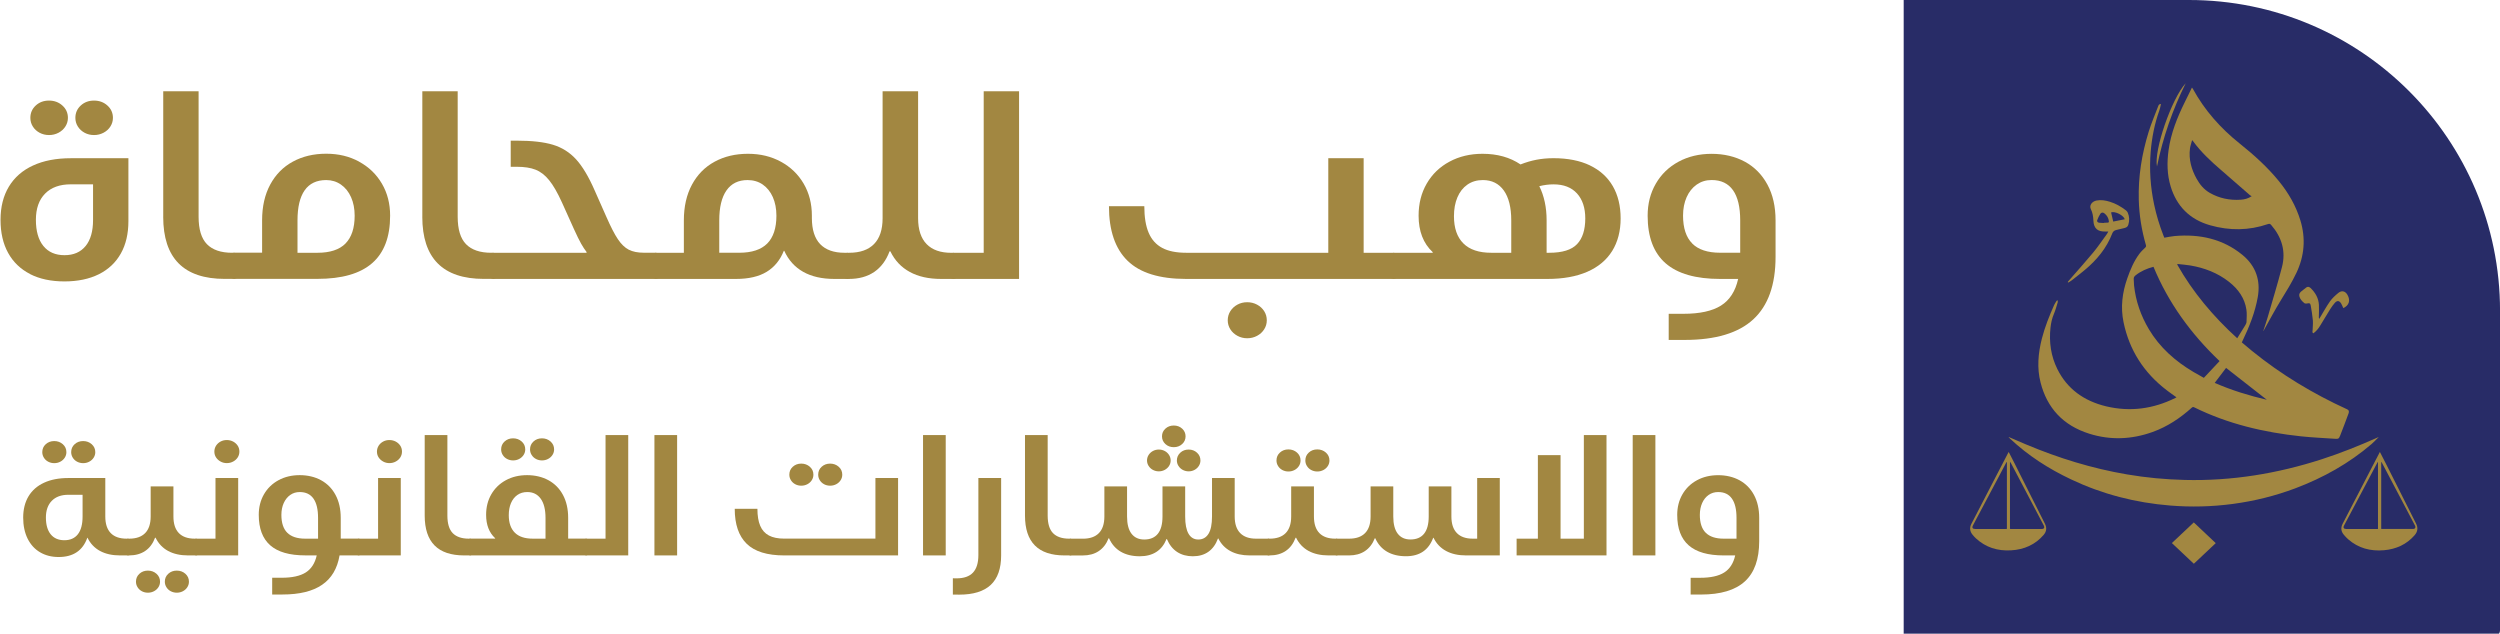 <?xml version="1.0" encoding="UTF-8"?>
<svg id="Layer_1" data-name="Layer 1" xmlns="http://www.w3.org/2000/svg" viewBox="0 0 704.2 178.5">
    <defs>
        <style>
            .cls-1 {
                fill: #282c67;
            }

            .cls-1, .cls-2 {
                stroke-width: 0px;
            }

            .cls-2 {
                fill: #a28741;
            }
        </style>
    </defs>
    <g>
        <path class="cls-2" d="m8.48,77.19c-2.7-1.38-4.76-3.36-6.19-5.95-1.43-2.59-2.14-5.69-2.14-9.31s.78-6.76,2.35-9.36c1.57-2.6,3.84-4.59,6.81-5.95,2.97-1.37,6.52-2.05,10.64-2.05h16.22v17.73c0,3.54-.71,6.58-2.14,9.12-1.43,2.54-3.49,4.48-6.19,5.83-2.7,1.34-5.93,2.02-9.69,2.02s-6.99-.69-9.69-2.07Zm2.68-39.79c-.8-.43-1.44-1.01-1.91-1.76-.47-.74-.7-1.56-.7-2.44,0-1.39.51-2.55,1.52-3.48,1.01-.93,2.26-1.39,3.73-1.39s2.74.46,3.77,1.39c1.04.93,1.56,2.09,1.56,3.48,0,.88-.24,1.69-.72,2.44-.48.75-1.13,1.33-1.94,1.76-.82.43-1.71.64-2.66.64s-1.84-.21-2.65-.64Zm12.95,31.91c1.4-1.72,2.1-4.17,2.1-7.35v-10.04h-6.26c-3.11,0-5.53.87-7.25,2.62-1.73,1.75-2.59,4.21-2.59,7.38s.7,5.63,2.1,7.36c1.4,1.73,3.38,2.6,5.95,2.6s4.55-.86,5.95-2.58Zm-.27-31.91c-.8-.43-1.44-1.01-1.91-1.76-.47-.74-.7-1.56-.7-2.44,0-1.39.51-2.55,1.52-3.48s2.26-1.39,3.73-1.39,2.74.46,3.77,1.39c1.04.93,1.56,2.09,1.56,3.48,0,.88-.24,1.69-.72,2.44-.48.75-1.13,1.33-1.95,1.76-.82.43-1.71.64-2.66.64s-1.84-.21-2.65-.64Z"/>
        <path class="cls-2" d="m45.98,61.05V25.7h9.96v35.35c0,3.54.78,6.12,2.35,7.73,1.57,1.61,3.94,2.42,7.1,2.42h.54l1.17.4v6.59l-1.17.37h-2.61c-11.57,0-17.35-5.84-17.35-17.51Z"/>
        <path class="cls-2" d="m101.16,45.55c2.74,1.49,4.88,3.55,6.42,6.19,1.54,2.64,2.31,5.64,2.31,9.01,0,5.98-1.69,10.45-5.08,13.39-3.38,2.94-8.51,4.41-15.38,4.41h-23.5l-1.17-.37v-6.63l1.17-.37h7.9v-9.12c0-3.88.76-7.24,2.28-10.06,1.52-2.82,3.64-4.98,6.38-6.47,2.74-1.49,5.87-2.23,9.39-2.23s6.54.75,9.28,2.23Zm-3.85,23.04c1.72-1.73,2.59-4.35,2.59-7.84,0-1.95-.34-3.69-1.01-5.2-.67-1.51-1.62-2.7-2.84-3.55-1.22-.85-2.61-1.28-4.16-1.28-2.7,0-4.72.96-6.07,2.88-1.35,1.92-2.02,4.74-2.02,8.48v9.12h5.64c3.53,0,6.15-.87,7.88-2.6Z"/>
        <path class="cls-2" d="m118.96,61.05V25.7h9.96v35.35c0,3.54.78,6.12,2.35,7.73,1.57,1.61,3.94,2.42,7.1,2.42h.54l1.17.4v6.59l-1.17.37h-2.61c-11.57,0-17.35-5.84-17.35-17.51Z"/>
        <path class="cls-2" d="m185.91,71.57v6.63l-1.17.37h-45.82l-1.17-.37v-6.63l1.17-.37h26.3v-.22c-.49-.63-1.01-1.42-1.54-2.36-.53-.94-1.21-2.33-2.04-4.16l-3.35-7.44c-1.24-2.73-2.44-4.82-3.6-6.25-1.15-1.43-2.43-2.42-3.83-2.97-1.4-.55-3.16-.82-5.29-.82h-1.71v-7.36h1.71c4.23,0,7.62.38,10.17,1.15,2.55.77,4.73,2.14,6.54,4.12,1.8,1.98,3.55,4.9,5.23,8.76l3.31,7.47c1.22,2.78,2.29,4.87,3.23,6.26.93,1.39,1.95,2.38,3.05,2.95,1.1.57,2.54.86,4.3.86h3.35l1.17.37Z"/>
        <path class="cls-2" d="m239.82,71.64v6.56l-1.17.37h-3.62c-3.5,0-6.43-.67-8.79-2-2.36-1.33-4.14-3.3-5.33-5.92h-.12c-1.04,2.61-2.65,4.59-4.84,5.92-2.19,1.33-5.06,2-8.62,2h-22.6l-1.17-.37v-6.63l1.17-.37h7.9v-9.12c0-3.88.76-7.24,2.28-10.06,1.52-2.82,3.64-4.98,6.38-6.47,2.74-1.49,5.87-2.23,9.39-2.23s6.54.75,9.28,2.23c2.74,1.49,4.88,3.55,6.42,6.19,1.54,2.64,2.31,5.64,2.31,9.01v.66c0,3.27.78,5.72,2.33,7.35,1.56,1.62,3.84,2.44,6.85,2.44h.78l1.17.44Zm-23.71-3.04c1.72-1.73,2.59-4.35,2.59-7.84,0-1.98-.34-3.72-1.01-5.24-.67-1.51-1.62-2.69-2.84-3.54-1.22-.84-2.65-1.26-4.28-1.26-2.59,0-4.57.97-5.93,2.91-1.36,1.94-2.04,4.76-2.04,8.44v9.12h5.64c3.53,0,6.15-.87,7.88-2.6Z"/>
        <path class="cls-2" d="m269.74,71.64v6.56l-1.17.37h-3.5c-3.45,0-6.38-.65-8.79-1.96-2.41-1.31-4.24-3.24-5.48-5.81h-.23c-.96,2.56-2.41,4.5-4.34,5.81s-4.3,1.96-7.1,1.96h-.47l-1.17-.37v-6.63l1.17-.37h.54c3.06,0,5.39-.82,7-2.46,1.61-1.64,2.41-4.07,2.41-7.29V25.7h10v35.76c0,3.22.8,5.65,2.39,7.29,1.59,1.64,3.91,2.46,6.94,2.46h.62l1.17.44Z"/>
        <path class="cls-2" d="m287.05,25.7v52.87h-18.48l-1.17-.37v-6.63l1.17-.37h8.52V25.7h9.96Z"/>
        <path class="cls-2" d="m393.75,71.57v6.63l-1.17.37h-58.47c-7.49,0-12.99-1.7-16.49-5.11s-5.25-8.53-5.25-15.37h9.96c0,3.08.41,5.58,1.23,7.49.82,1.92,2.09,3.33,3.81,4.25s3.97,1.37,6.75,1.37h40.03v-26.63h9.96v26.63h8.48l1.17.37Zm-45.18,23.03c-.84-.45-1.51-1.06-2-1.83-.49-.77-.74-1.62-.74-2.55s.25-1.81.74-2.58c.49-.77,1.15-1.38,1.98-1.83.83-.45,1.75-.68,2.76-.68s1.94.23,2.78.68c.84.45,1.51,1.06,2,1.83.49.77.74,1.63.74,2.58s-.25,1.78-.74,2.55c-.49.77-1.16,1.38-2,1.83-.84.45-1.77.68-2.78.68s-1.9-.23-2.74-.68Z"/>
        <path class="cls-2" d="m447.86,46.6c2.83,1.36,4.97,3.3,6.44,5.84,1.46,2.54,2.2,5.57,2.2,9.09s-.8,6.63-2.39,9.18c-1.6,2.55-3.93,4.5-7,5.84-3.07,1.34-6.81,2.02-11.22,2.02h-43.3l-1.17-.37v-6.63l1.17-.37h10.97v-.18c-2.65-2.47-3.97-5.89-3.97-10.26,0-3.4.76-6.41,2.29-9.05,1.53-2.64,3.66-4.7,6.4-6.17,2.74-1.48,5.84-2.22,9.32-2.22,4.17,0,7.74,1,10.7,3,1.48-.59,2.97-1.03,4.47-1.32,1.5-.29,3.11-.44,4.82-.44,4.02,0,7.44.68,10.27,2.03Zm-22.17,24.6v-9.12c0-3.66-.7-6.47-2.1-8.43-1.4-1.95-3.37-2.93-5.91-2.93-1.66,0-3.11.43-4.34,1.28-1.23.86-2.17,2.05-2.82,3.59s-.97,3.31-.97,5.31c0,3.35.88,5.9,2.65,7.66,1.76,1.76,4.38,2.64,7.86,2.64h5.64Zm18.54-2.44c1.54-1.62,2.31-4.04,2.31-7.24,0-2.98-.78-5.32-2.33-7.03-1.56-1.71-3.76-2.56-6.61-2.56-1.3,0-2.63.17-4.01.51,1.38,2.78,2.06,6,2.06,9.64v9.12h.74c3.68,0,6.3-.81,7.84-2.44Z"/>
        <path class="cls-2" d="m491.5,45.55c2.72,1.49,4.84,3.65,6.36,6.47,1.52,2.82,2.28,6.17,2.28,10.06v10.26c0,7.89-2.09,13.76-6.28,17.62-4.19,3.86-10.63,5.79-19.31,5.79h-4.51v-7.36h4.16c4.59,0,8.11-.77,10.56-2.31,2.45-1.54,4.07-4.04,4.84-7.51h-5.06c-6.87,0-11.99-1.47-15.37-4.41-3.37-2.94-5.06-7.41-5.06-13.39,0-3.37.76-6.38,2.3-9.03,1.53-2.65,3.66-4.71,6.4-6.19,2.74-1.48,5.84-2.22,9.32-2.22s6.65.75,9.38,2.23Zm-14.84,23.04c1.72,1.73,4.35,2.6,7.88,2.6h5.64v-9.12c0-3.74-.67-6.56-2.02-8.48-1.35-1.92-3.36-2.88-6.03-2.88-1.58,0-2.98.43-4.2,1.28-1.22.86-2.17,2.04-2.84,3.55-.67,1.51-1.01,3.25-1.01,5.2,0,3.49.86,6.11,2.59,7.84Z"/>
    </g>
    <g>
        <path class="cls-2" d="m36.81,152.01v4.21l-.75.23h-2.25c-2.21,0-4.09-.42-5.64-1.26-1.55-.84-2.72-2.08-3.52-3.72h-.05c-1.28,3.62-3.98,5.43-8.08,5.43-1.98,0-3.72-.44-5.23-1.33-1.51-.88-2.67-2.17-3.51-3.84-.83-1.68-1.25-3.66-1.25-5.94s.5-4.33,1.51-6c1.01-1.67,2.46-2.94,4.37-3.82,1.9-.88,4.18-1.32,6.82-1.32h10.43v10.83c0,2.07.51,3.63,1.53,4.68,1.02,1.05,2.51,1.57,4.45,1.57h.4l.75.28Zm-23.23-21.96c-.52-.27-.92-.65-1.22-1.13-.3-.48-.45-1-.45-1.56,0-.89.32-1.64.97-2.23s1.45-.89,2.4-.89,1.75.3,2.42.89,1,1.34,1,2.23c0,.56-.15,1.08-.46,1.56-.31.48-.72.85-1.25,1.13s-1.09.41-1.71.41-1.18-.14-1.7-.41Zm8.36,20.43c.88-1.13,1.32-2.8,1.32-5v-6.11h-4.02c-1.98,0-3.53.56-4.64,1.69-1.11,1.13-1.67,2.7-1.67,4.72s.45,3.61,1.35,4.72c.9,1.11,2.18,1.67,3.84,1.67s2.94-.56,3.82-1.69Zm-.22-20.43c-.52-.27-.92-.65-1.22-1.13-.3-.48-.45-1-.45-1.56,0-.89.32-1.64.97-2.23.65-.6,1.45-.89,2.4-.89s1.75.3,2.42.89c.67.6,1,1.34,1,2.23,0,.56-.15,1.08-.46,1.56-.31.48-.72.85-1.25,1.13s-1.09.41-1.71.41-1.18-.14-1.7-.41Z"/>
        <path class="cls-2" d="m55.99,152.01v4.21l-.75.23h-2.25c-2.21,0-4.09-.42-5.64-1.26s-2.72-2.08-3.52-3.72h-.15c-.62,1.64-1.54,2.89-2.78,3.72-1.24.84-2.76,1.26-4.55,1.26h-.3l-.75-.23v-4.25l.75-.24h.35c1.96,0,3.46-.52,4.49-1.57,1.03-1.05,1.55-2.61,1.55-4.68v-8.48h6.41v8.48c0,2.07.51,3.63,1.53,4.68,1.02,1.05,2.51,1.57,4.45,1.57h.4l.75.28Zm-16.02,14.53c-.52-.27-.92-.65-1.22-1.13-.3-.48-.45-1-.45-1.56,0-.89.32-1.64.97-2.23.65-.6,1.45-.89,2.39-.89s1.75.3,2.42.89c.67.6,1,1.34,1,2.23,0,.56-.15,1.08-.46,1.56-.31.48-.72.85-1.25,1.13-.52.27-1.09.41-1.71.41s-1.18-.14-1.7-.41Zm8.13,0c-.52-.27-.92-.65-1.22-1.13-.3-.48-.45-1-.45-1.56,0-.89.32-1.64.97-2.23.65-.6,1.45-.89,2.4-.89s1.75.3,2.42.89c.67.6,1,1.34,1,2.23,0,.56-.15,1.08-.46,1.56-.31.48-.72.85-1.25,1.13-.52.27-1.09.41-1.71.41s-1.18-.14-1.7-.41Z"/>
        <path class="cls-2" d="m67.09,134.65v21.8h-11.85l-.75-.23v-4.25l.75-.24h5.46v-17.08h6.39Zm-4.95-4.64c-.54-.29-.97-.68-1.29-1.17-.32-.49-.47-1.04-.47-1.63s.16-1.16.47-1.66c.32-.49.74-.88,1.27-1.17.53-.29,1.12-.43,1.77-.43s1.24.15,1.78.43c.54.29.97.68,1.29,1.17.32.49.47,1.05.47,1.66s-.16,1.14-.47,1.63c-.32.49-.74.88-1.29,1.17-.54.29-1.13.44-1.78.44s-1.22-.15-1.76-.44Z"/>
        <path class="cls-2" d="m101.79,151.96v4.25l-.75.23h-5.39c-.63,3.71-2.27,6.48-4.93,8.29-2.65,1.82-6.37,2.73-11.16,2.73h-2.89v-4.72h2.67c2.94,0,5.2-.49,6.77-1.48,1.57-.99,2.61-2.59,3.11-4.82h-3.24c-4.41,0-7.69-.94-9.85-2.83-2.16-1.89-3.24-4.75-3.24-8.59,0-2.16.49-4.09,1.47-5.79s2.35-3.02,4.1-3.97c1.75-.95,3.75-1.42,5.97-1.42s4.27.48,6.01,1.43c1.75.96,3.11,2.34,4.08,4.15.97,1.81,1.46,3.96,1.46,6.45v5.85h5.06l.75.24Zm-20.87-1.9c1.11,1.11,2.79,1.67,5.05,1.67h3.62v-5.85c0-2.4-.43-4.21-1.3-5.44-.87-1.23-2.15-1.84-3.87-1.84-1,0-1.89.27-2.67.82s-1.39,1.31-1.83,2.28c-.44.97-.66,2.08-.66,3.34,0,2.24.55,3.92,1.66,5.03Z"/>
        <path class="cls-2" d="m112.89,134.65v21.8h-11.85l-.75-.23v-4.25l.75-.24h5.46v-17.08h6.39Zm-4.95-4.64c-.54-.29-.97-.68-1.29-1.17-.32-.49-.47-1.04-.47-1.63s.16-1.16.47-1.66c.32-.49.74-.88,1.27-1.17.53-.29,1.12-.43,1.77-.43s1.24.15,1.78.43c.54.29.97.68,1.29,1.17.32.49.47,1.05.47,1.66s-.16,1.14-.47,1.63c-.32.49-.74.88-1.29,1.17-.54.29-1.13.44-1.78.44s-1.22-.15-1.76-.44Z"/>
        <path class="cls-2" d="m119.63,145.22v-22.67h6.39v22.67c0,2.27.5,3.92,1.51,4.96,1.01,1.03,2.52,1.55,4.55,1.55h.35l.75.26v4.23l-.75.23h-1.67c-7.42,0-11.13-3.74-11.13-11.23Z"/>
        <path class="cls-2" d="m165.86,151.96v4.25l-.75.23h-32.68l-.75-.23v-4.25l.75-.24h7.04v-.12c-1.7-1.58-2.54-3.77-2.54-6.58,0-2.18.49-4.11,1.47-5.8.98-1.69,2.35-3.01,4.1-3.96,1.75-.95,3.75-1.42,5.97-1.42s4.27.48,6.02,1.43c1.75.96,3.12,2.34,4.09,4.15.97,1.81,1.46,3.96,1.46,6.45v5.85h5.06l.75.24Zm-23.03-22.68c-.52-.27-.92-.65-1.22-1.13-.3-.48-.45-1-.45-1.56,0-.89.32-1.64.97-2.23.65-.6,1.45-.89,2.4-.89s1.75.3,2.42.89c.67.6,1,1.34,1,2.23,0,.56-.15,1.08-.46,1.56-.31.48-.72.85-1.25,1.13s-1.09.41-1.71.41-1.18-.14-1.7-.41Zm10.83,22.45v-5.85c0-2.35-.45-4.15-1.35-5.4-.9-1.25-2.16-1.88-3.79-1.88-1.06,0-1.99.27-2.78.82-.79.55-1.39,1.32-1.81,2.3-.42.99-.62,2.12-.62,3.41,0,2.15.57,3.78,1.7,4.91,1.13,1.13,2.81,1.69,5.04,1.69h3.62Zm-2.69-22.45c-.52-.27-.92-.65-1.22-1.13-.3-.48-.45-1-.45-1.56,0-.89.32-1.64.97-2.23.65-.6,1.45-.89,2.39-.89s1.75.3,2.42.89c.67.6,1,1.34,1,2.23,0,.56-.15,1.08-.46,1.56-.31.48-.72.85-1.25,1.13s-1.09.41-1.71.41-1.18-.14-1.7-.41Z"/>
        <path class="cls-2" d="m176.96,122.55v33.9h-11.85l-.75-.23v-4.25l.75-.24h5.46v-29.18h6.39Z"/>
        <path class="cls-2" d="m184.34,122.55h6.39v33.9h-6.39v-33.9Z"/>
        <path class="cls-2" d="m252.97,134.65v21.8h-32.06c-4.81,0-8.33-1.09-10.58-3.28-2.25-2.19-3.37-5.47-3.37-9.86h6.39c0,1.97.26,3.58.79,4.8.52,1.23,1.34,2.14,2.45,2.73,1.11.59,2.55.88,4.33.88h25.67v-17.08h6.39Zm-28.96,1.75c-.52-.27-.92-.65-1.22-1.13-.3-.48-.45-1-.45-1.56,0-.89.32-1.64.97-2.23s1.45-.89,2.39-.89,1.75.3,2.42.89,1,1.34,1,2.23c0,.56-.15,1.08-.46,1.56-.31.48-.72.85-1.25,1.13-.52.27-1.09.41-1.71.41s-1.18-.14-1.7-.41Zm8.13,0c-.52-.27-.92-.65-1.22-1.13-.3-.48-.45-1-.45-1.56,0-.89.32-1.64.97-2.23s1.45-.89,2.39-.89,1.75.3,2.42.89,1,1.34,1,2.23c0,.56-.15,1.08-.46,1.56-.31.48-.72.85-1.25,1.13-.52.27-1.09.41-1.71.41s-1.18-.14-1.7-.41Z"/>
        <path class="cls-2" d="m260,122.55h6.39v33.9h-6.39v-33.9Z"/>
        <path class="cls-2" d="m268.41,162.89c.2.02.54.02,1.02.02,2.08,0,3.63-.54,4.64-1.62,1.01-1.08,1.52-2.73,1.52-4.93v-21.71h6.41v21.8c0,3.71-.98,6.48-2.93,8.31-1.95,1.82-4.91,2.74-8.87,2.74-.83,0-1.43,0-1.8-.02v-4.58Z"/>
        <path class="cls-2" d="m288.72,145.22v-22.67h6.39v22.67c0,2.27.5,3.92,1.51,4.96,1.01,1.03,2.52,1.55,4.55,1.55h.35l.75.26v4.23l-.75.23h-1.67c-7.42,0-11.13-3.74-11.13-11.23Z"/>
        <path class="cls-2" d="m358.07,152.01v4.21l-.75.23h-5.31c-2.11,0-3.92-.4-5.41-1.21-1.5-.81-2.64-1.99-3.42-3.56h-.1c-.6,1.64-1.5,2.89-2.69,3.74s-2.66,1.27-4.39,1.27-3.21-.41-4.45-1.23c-1.24-.82-2.19-2.03-2.86-3.63h-.1c-.65,1.61-1.61,2.83-2.87,3.64s-2.82,1.22-4.67,1.22c-2.1,0-3.88-.43-5.34-1.28-1.46-.85-2.57-2.12-3.32-3.79h-.12c-.63,1.6-1.56,2.8-2.79,3.62s-2.73,1.22-4.49,1.22h-3.47l-.75-.23v-4.25l.75-.24h3.52c1.96,0,3.46-.52,4.49-1.57,1.03-1.05,1.55-2.61,1.55-4.68v-8.48h6.39v8.48c0,2.15.42,3.76,1.26,4.85.84,1.09,2.03,1.63,3.58,1.63,1.68,0,2.96-.54,3.83-1.62.87-1.08,1.31-2.7,1.31-4.86v-8.48h6.39v8.48c0,2.16.32,3.78.95,4.86.63,1.08,1.55,1.62,2.74,1.62,1.26,0,2.22-.54,2.88-1.61.66-1.07.99-2.7.99-4.88v-10.83h6.39v10.83c0,2.07.52,3.63,1.55,4.68,1.03,1.05,2.51,1.57,4.44,1.57h3.57l.75.28Zm-33.32-19.65c-.51-.27-.91-.65-1.21-1.12-.3-.47-.45-.98-.45-1.53s.15-1.08.45-1.55c.3-.47.7-.84,1.21-1.12.51-.27,1.06-.41,1.66-.41s1.18.14,1.68.41c.51.27.91.65,1.21,1.12.3.47.45.99.45,1.55s-.15,1.06-.45,1.53c-.3.47-.71.84-1.22,1.12-.52.27-1.07.41-1.67.41s-1.15-.14-1.66-.41Zm3.52-7.28c-.64-.59-.96-1.31-.96-2.17s.32-1.59.96-2.17c.64-.59,1.43-.88,2.36-.88s1.72.29,2.36.88c.64.59.96,1.31.96,2.17s-.32,1.59-.96,2.17c-.64.59-1.43.88-2.36.88s-1.72-.29-2.36-.88Zm4.89,7.28c-.51-.27-.91-.65-1.21-1.12-.3-.47-.45-.98-.45-1.53,0-.86.32-1.59.96-2.19s1.43-.89,2.36-.89,1.72.3,2.36.89.96,1.32.96,2.19c0,.55-.15,1.06-.45,1.53-.3.47-.7.84-1.21,1.12-.51.27-1.06.41-1.66.41s-1.15-.14-1.66-.41Z"/>
        <path class="cls-2" d="m377.25,152.01v4.21l-.75.23h-2.25c-2.21,0-4.09-.42-5.64-1.26s-2.72-2.08-3.52-3.72h-.15c-.62,1.64-1.54,2.89-2.78,3.72-1.24.84-2.76,1.26-4.55,1.26h-.3l-.75-.23v-4.25l.75-.24h.35c1.96,0,3.46-.52,4.49-1.57,1.03-1.05,1.55-2.61,1.55-4.68v-8.48h6.41v8.48c0,2.07.51,3.63,1.53,4.68,1.02,1.05,2.51,1.57,4.45,1.57h.4l.75.28Zm-16.02-19.61c-.52-.27-.92-.65-1.22-1.13-.3-.48-.45-1-.45-1.56,0-.89.32-1.64.97-2.23.65-.6,1.45-.89,2.39-.89s1.75.3,2.42.89c.67.6,1,1.34,1,2.23,0,.56-.15,1.08-.46,1.56-.31.48-.72.85-1.25,1.13-.52.27-1.09.41-1.71.41s-1.18-.14-1.7-.41Zm8.13,0c-.52-.27-.92-.65-1.22-1.13-.3-.48-.45-1-.45-1.56,0-.89.32-1.64.97-2.23.65-.6,1.45-.89,2.4-.89s1.75.3,2.42.89c.67.6,1,1.34,1,2.23,0,.56-.15,1.08-.46,1.56-.31.48-.72.85-1.25,1.13-.52.27-1.09.41-1.71.41s-1.18-.14-1.7-.41Z"/>
        <path class="cls-2" d="m422.46,134.65v21.8h-9.5c-2.21,0-4.09-.42-5.64-1.26-1.55-.84-2.72-2.07-3.52-3.7h-.1c-1.28,3.46-3.83,5.19-7.66,5.19-2.1,0-3.88-.43-5.34-1.28-1.46-.85-2.57-2.12-3.32-3.79h-.12c-.63,1.6-1.56,2.8-2.79,3.62s-2.73,1.22-4.49,1.22h-3.47l-.75-.23v-4.25l.75-.24h3.52c1.96,0,3.46-.52,4.49-1.57,1.03-1.05,1.55-2.61,1.55-4.68v-8.48h6.39v8.48c0,2.15.42,3.76,1.26,4.85.84,1.09,2.03,1.63,3.58,1.63,1.68,0,2.96-.54,3.83-1.62.87-1.08,1.31-2.7,1.31-4.86v-8.48h6.39v8.48c0,2.07.52,3.63,1.55,4.68,1.03,1.05,2.51,1.57,4.44,1.57h1.27v-17.08h6.39Z"/>
        <path class="cls-2" d="m452.52,122.55v33.9h-25.32v-4.72h5.99v-23.52h6.39v23.52h6.56v-29.18h6.39Z"/>
        <path class="cls-2" d="m459.9,122.55h6.39v33.9h-6.39v-33.9Z"/>
        <path class="cls-2" d="m489.99,135.28c1.75.96,3.11,2.34,4.08,4.15.97,1.81,1.46,3.96,1.46,6.45v6.58c0,5.06-1.34,8.83-4.03,11.3-2.69,2.47-6.82,3.71-12.39,3.71h-2.89v-4.72h2.67c2.94,0,5.2-.49,6.77-1.48s2.61-2.59,3.11-4.82h-3.24c-4.41,0-7.69-.94-9.85-2.83-2.16-1.89-3.24-4.75-3.24-8.59,0-2.16.49-4.09,1.47-5.79s2.35-3.02,4.1-3.97c1.75-.95,3.75-1.42,5.97-1.42s4.27.48,6.01,1.43Zm-9.52,14.78c1.11,1.11,2.79,1.67,5.05,1.67h3.62v-5.85c0-2.4-.43-4.21-1.3-5.44-.87-1.23-2.15-1.84-3.87-1.84-1.01,0-1.91.27-2.69.82-.78.55-1.39,1.31-1.82,2.28s-.65,2.08-.65,3.34c0,2.24.55,3.92,1.66,5.03Z"/>
    </g>
    <path class="cls-1" d="m704.2,87.56v89.99c0,1.02-.86,1.88-1.88,1.88h-166.09V0h80.34c48.45,0,87.64,39.19,87.64,87.56Z"/>
    <g>
        <path class="cls-2" d="m579.61,84.63c0,.19.05.38,0,.55-.33,1.07-.61,2.17-1.05,3.2-.55,1.27-.83,2.58-.98,3.93-.43,4.04.1,7.95,1.93,11.64,2.76,5.58,7.47,8.99,13.73,10.5,6.8,1.63,13.3.72,19.49-2.34.11-.05.21-.12.34-.19-.91-.66-1.81-1.28-2.67-1.94-6.58-5-10.62-11.43-12.24-19.22-.88-4.22-.36-8.34,1.07-12.4.85-2.4,1.81-4.75,3.37-6.84.47-.64,1.07-1.2,1.65-1.76.25-.24.3-.42.21-.74-1.21-4.18-1.89-8.42-2.01-12.76-.17-6.52.85-12.9,2.79-19.14.75-2.4,1.73-4.73,2.63-7.08.25-.66.32-.67.83-.75-.15.63-.24,1.24-.45,1.81-1.36,3.77-2.11,7.66-2.44,11.62-.41,5.01-.08,9.99.97,14.92.63,2.97,1.51,5.87,2.62,8.71.08.2.17.4.25.61.97-.16,1.92-.39,2.88-.47,7.1-.62,13.61.81,19.09,5.29,3.83,3.13,5.18,7.21,4.35,11.9-.75,4.26-2.34,8.28-4.23,12.2-.08.17-.16.33-.27.56.97.81,1.94,1.64,2.93,2.45,8.13,6.59,17.09,11.99,26.73,16.4.45.21.55.45.48.86-.02.08-.02.17-.05.25-.8,2.12-1.56,4.26-2.41,6.36-.35.88-.55.9-1.56.83-3.13-.22-6.27-.35-9.39-.68-10.53-1.11-20.68-3.51-30.13-8.17-.29-.14-.45-.11-.68.09-3.24,2.91-6.83,5.34-11.04,6.85-5.87,2.11-11.85,2.37-17.83.49-7.44-2.34-11.91-7.29-13.73-14.41-1.06-4.14-.68-8.26.36-12.36.83-3.26,2.09-6.38,3.45-9.46.17-.38.42-.73.64-1.1.05-.08.13-.15.19-.23.06,0,.11.01.17.02Zm26.99-9.48c-1.88.49-3.56,1.23-5.03,2.39-.41.32-.6.66-.54,1.16.06.56.03,1.14.09,1.7.47,4.4,1.9,8.51,4.19,12.36,3.03,5.08,7.36,8.95,12.55,12.02.94.56,1.91,1.08,2.92,1.65,1.5-1.59,2.95-3.14,4.43-4.72-8.12-7.72-14.45-16.46-18.62-26.57Zm6.75-.79c-.02.06-.04.12-.06.18,4.39,7.77,10.11,14.57,16.89,20.74.79-1.27,1.56-2.49,2.3-3.72.16-.27.31-.59.32-.89.03-1.15.14-2.31-.03-3.44-.48-3.23-2.28-5.79-4.9-7.84-3.18-2.5-6.89-3.94-10.94-4.62-1.18-.2-2.38-.27-3.58-.41Zm10.49,33.49c4.79,2.1,9.74,3.6,14.68,4.76-3.77-2.95-7.62-5.96-11.48-8.98-1.01,1.33-2.09,2.76-3.2,4.22Z"/>
        <path class="cls-2" d="m637.53,93.19c.42-1.29.86-2.57,1.24-3.86,1.36-4.69,2.78-9.36,4.01-14.07,1.15-4.42,0-8.4-3.05-11.91-.27-.31-.5-.37-.9-.23-5.37,1.85-10.83,1.88-16.26.34-5.84-1.65-9.46-5.46-11.13-10.92-1.03-3.36-1.07-6.79-.6-10.24.66-4.79,2.45-9.24,4.6-13.59.66-1.33,1.31-2.66,1.99-4.05.1.14.19.24.25.35,3.28,6,7.75,11.08,13.21,15.43,4.01,3.2,7.8,6.63,11.02,10.57,2.73,3.34,4.82,7,6.06,11.06,1.54,5.07,1.16,10-1.13,14.82-1.27,2.67-2.83,5.19-4.39,7.72-1.64,2.65-3.08,5.41-4.61,8.12-.09.16-.17.32-.25.48-.03,0-.05-.02-.08-.03Zm-3.25-37.92c-.17-.09-.36-.16-.51-.29-2.75-2.39-5.49-4.8-8.25-7.18-2.83-2.44-5.55-4.98-7.74-7.98-.06-.08-.09-.18-.13-.27l-.22.07c-.19.74-.46,1.47-.56,2.22-.39,3.04.4,5.87,1.89,8.54.89,1.59,2.03,2.99,3.68,3.94,2.69,1.54,5.64,2.15,8.76,1.93,1.03-.07,2.03-.3,3.07-1Z"/>
        <path class="cls-2" d="m565.82,123.1c1.61.69,3.21,1.39,4.83,2.07,9.15,3.85,18.61,6.78,28.48,8.46,5.39.92,10.82,1.43,16.29,1.56,13.26.33,26.09-1.79,38.61-5.84,5.32-1.72,10.48-3.8,15.57-6.06.16-.07.32-.13.45-.19-.67.66-1.32,1.36-2.04,1.99-6.33,5.43-13.56,9.48-21.49,12.47-5.67,2.13-11.54,3.58-17.59,4.39-5.85.78-11.73.93-17.63.45-9.79-.79-19.11-3.19-27.89-7.35-6.34-2.99-12.14-6.72-17.17-11.45-.15-.14-.29-.29-.44-.43.01-.02.03-.05.04-.07Z"/>
        <path class="cls-2" d="m565.81,127.31c.54,1.05,1.06,2.05,1.57,3.06,2.89,5.73,5.77,11.46,8.65,17.19.55,1.1.45,2.14-.36,3.09-2.37,2.77-5.49,4.16-9.21,4.37-3.8.22-7.14-.83-9.89-3.38-.33-.3-.62-.64-.91-.98-.81-.96-.93-2-.36-3.1,1.63-3.15,3.26-6.3,4.89-9.45,1.82-3.51,3.64-7.02,5.46-10.53.04-.07.09-.14.17-.28Zm-.51,2.86s-.06,0-.09-.01c-.04.07-.09.14-.13.21-3.11,5.87-6.22,11.73-9.33,17.6-.36.68-.11,1.04.71,1.04,2.79,0,5.57,0,8.36,0,.15,0,.31-.02.48-.03v-18.81Zm.87,18.79c.1.03.15.05.2.05,2.93,0,5.86,0,8.78,0,.62,0,.84-.41.55-.97-3.08-5.85-6.15-11.69-9.23-17.54-.06-.12-.15-.23-.3-.46v18.92Z"/>
        <path class="cls-2" d="m670.36,127.29c.68,1.33,1.3,2.52,1.91,3.73,2.76,5.49,5.52,10.99,8.29,16.47.6,1.18.47,2.26-.41,3.27-2.24,2.57-5.17,3.93-8.63,4.23-3.8.33-7.21-.58-10.06-3.06-.45-.39-.86-.84-1.25-1.3-.82-.96-.9-2-.33-3.1,2.71-5.24,5.43-10.47,8.14-15.71.76-1.47,1.53-2.94,2.36-4.54Zm.39,21.66c.06.03.09.05.12.05,2.96,0,5.93.01,8.89,0,.51,0,.74-.39.56-.84-.04-.09-.09-.18-.14-.27-2.71-5.15-5.42-10.29-8.13-15.44-.4-.77-.82-1.53-1.22-2.3-.03,0-.06.02-.09.03v18.76Zm-.92.06v-18.94c-.13.2-.18.26-.22.33-3.12,5.88-6.24,11.76-9.35,17.65-.3.57-.05.96.63.96,1.24,0,2.48,0,3.73,0,1.72,0,3.44,0,5.22,0Z"/>
        <path class="cls-2" d="m582.44,79.45c.11-.14.21-.29.32-.42,2.3-2.64,4.64-5.23,6.87-7.92,1.39-1.68,2.6-3.5,3.89-5.26.12-.16.2-.35.36-.64-.38,0-.69,0-.99,0-1.84.04-3.12-.72-3.22-3.04-.05-1.13-.2-2.22-.72-3.26-.51-1.02.28-2.17,1.61-2.43,1.27-.24,2.51-.03,3.72.34,1.69.52,3.19,1.38,4.55,2.43.22.17.42.42.53.68.47,1.11.5,2.24.14,3.39-.15.48-.49.76-.99.88-.81.19-1.61.4-2.42.59-.56.13-.9.43-1.11.96-1.57,4.09-4.29,7.42-7.72,10.28-1.22,1.02-2.49,1.99-3.74,2.97-.29.23-.62.4-.94.59-.05-.05-.1-.1-.15-.15Zm10.16-16.64s0-.03,0-.05c.35-.02.71-.05,1.06-.05.27,0,.39-.1.37-.36-.09-.93-.53-1.69-1.28-2.27-.39-.3-.85-.27-1.11.12-.37.56-.66,1.17-.89,1.79-.15.38.1.69.55.75.43.05.88.05,1.32.08Zm5.91-1.04c-.32-1.12-2.76-2.36-3.86-1.94.2.85.4,1.7.6,2.58,1.12-.22,2.19-.43,3.26-.65Z"/>
        <path class="cls-2" d="m617.95,147.16c2.06,1.94,4.14,3.9,6.18,5.83-2.05,1.93-4.13,3.89-6.17,5.81-2.04-1.92-4.13-3.89-6.19-5.83,2.01-1.89,4.09-3.85,6.17-5.81Z"/>
        <path class="cls-2" d="m660.05,86.77c-.21-.45-.35-.89-.59-1.27-.52-.85-1.14-.92-1.8-.17-.48.55-.92,1.15-1.3,1.77-.97,1.54-1.91,3.09-2.83,4.65-.49.83-1.1,1.55-1.9,2.14-.4-.21-.23-.56-.22-.84.02-.92.15-1.84.08-2.75-.12-1.39-.35-2.78-.59-4.17-.12-.73-.35-.81-1.1-.64-.21.05-.54.03-.69-.09-.67-.53-1.25-1.15-1.44-1.98-.14-.61.18-1.06.67-1.43.43-.32.84-.66,1.26-.99.38-.3.82-.27,1.23.12,1.38,1.32,2.26,2.88,2.36,4.75.06,1.16,0,2.33-.02,3.5,0,.14,0,.28.09.46.09-.15.19-.29.28-.44.92-1.51,1.75-3.06,2.77-4.5.63-.89,1.48-1.66,2.34-2.37.97-.8,1.97-.54,2.58.53.91,1.58.46,2.99-1.18,3.74Z"/>
        <path class="cls-2" d="m615.67,23.45c-3.71,7.47-6.41,15.24-8.09,23.45-.94-4.5,4.17-19.25,8.09-23.45Z"/>
    </g>
</svg>

